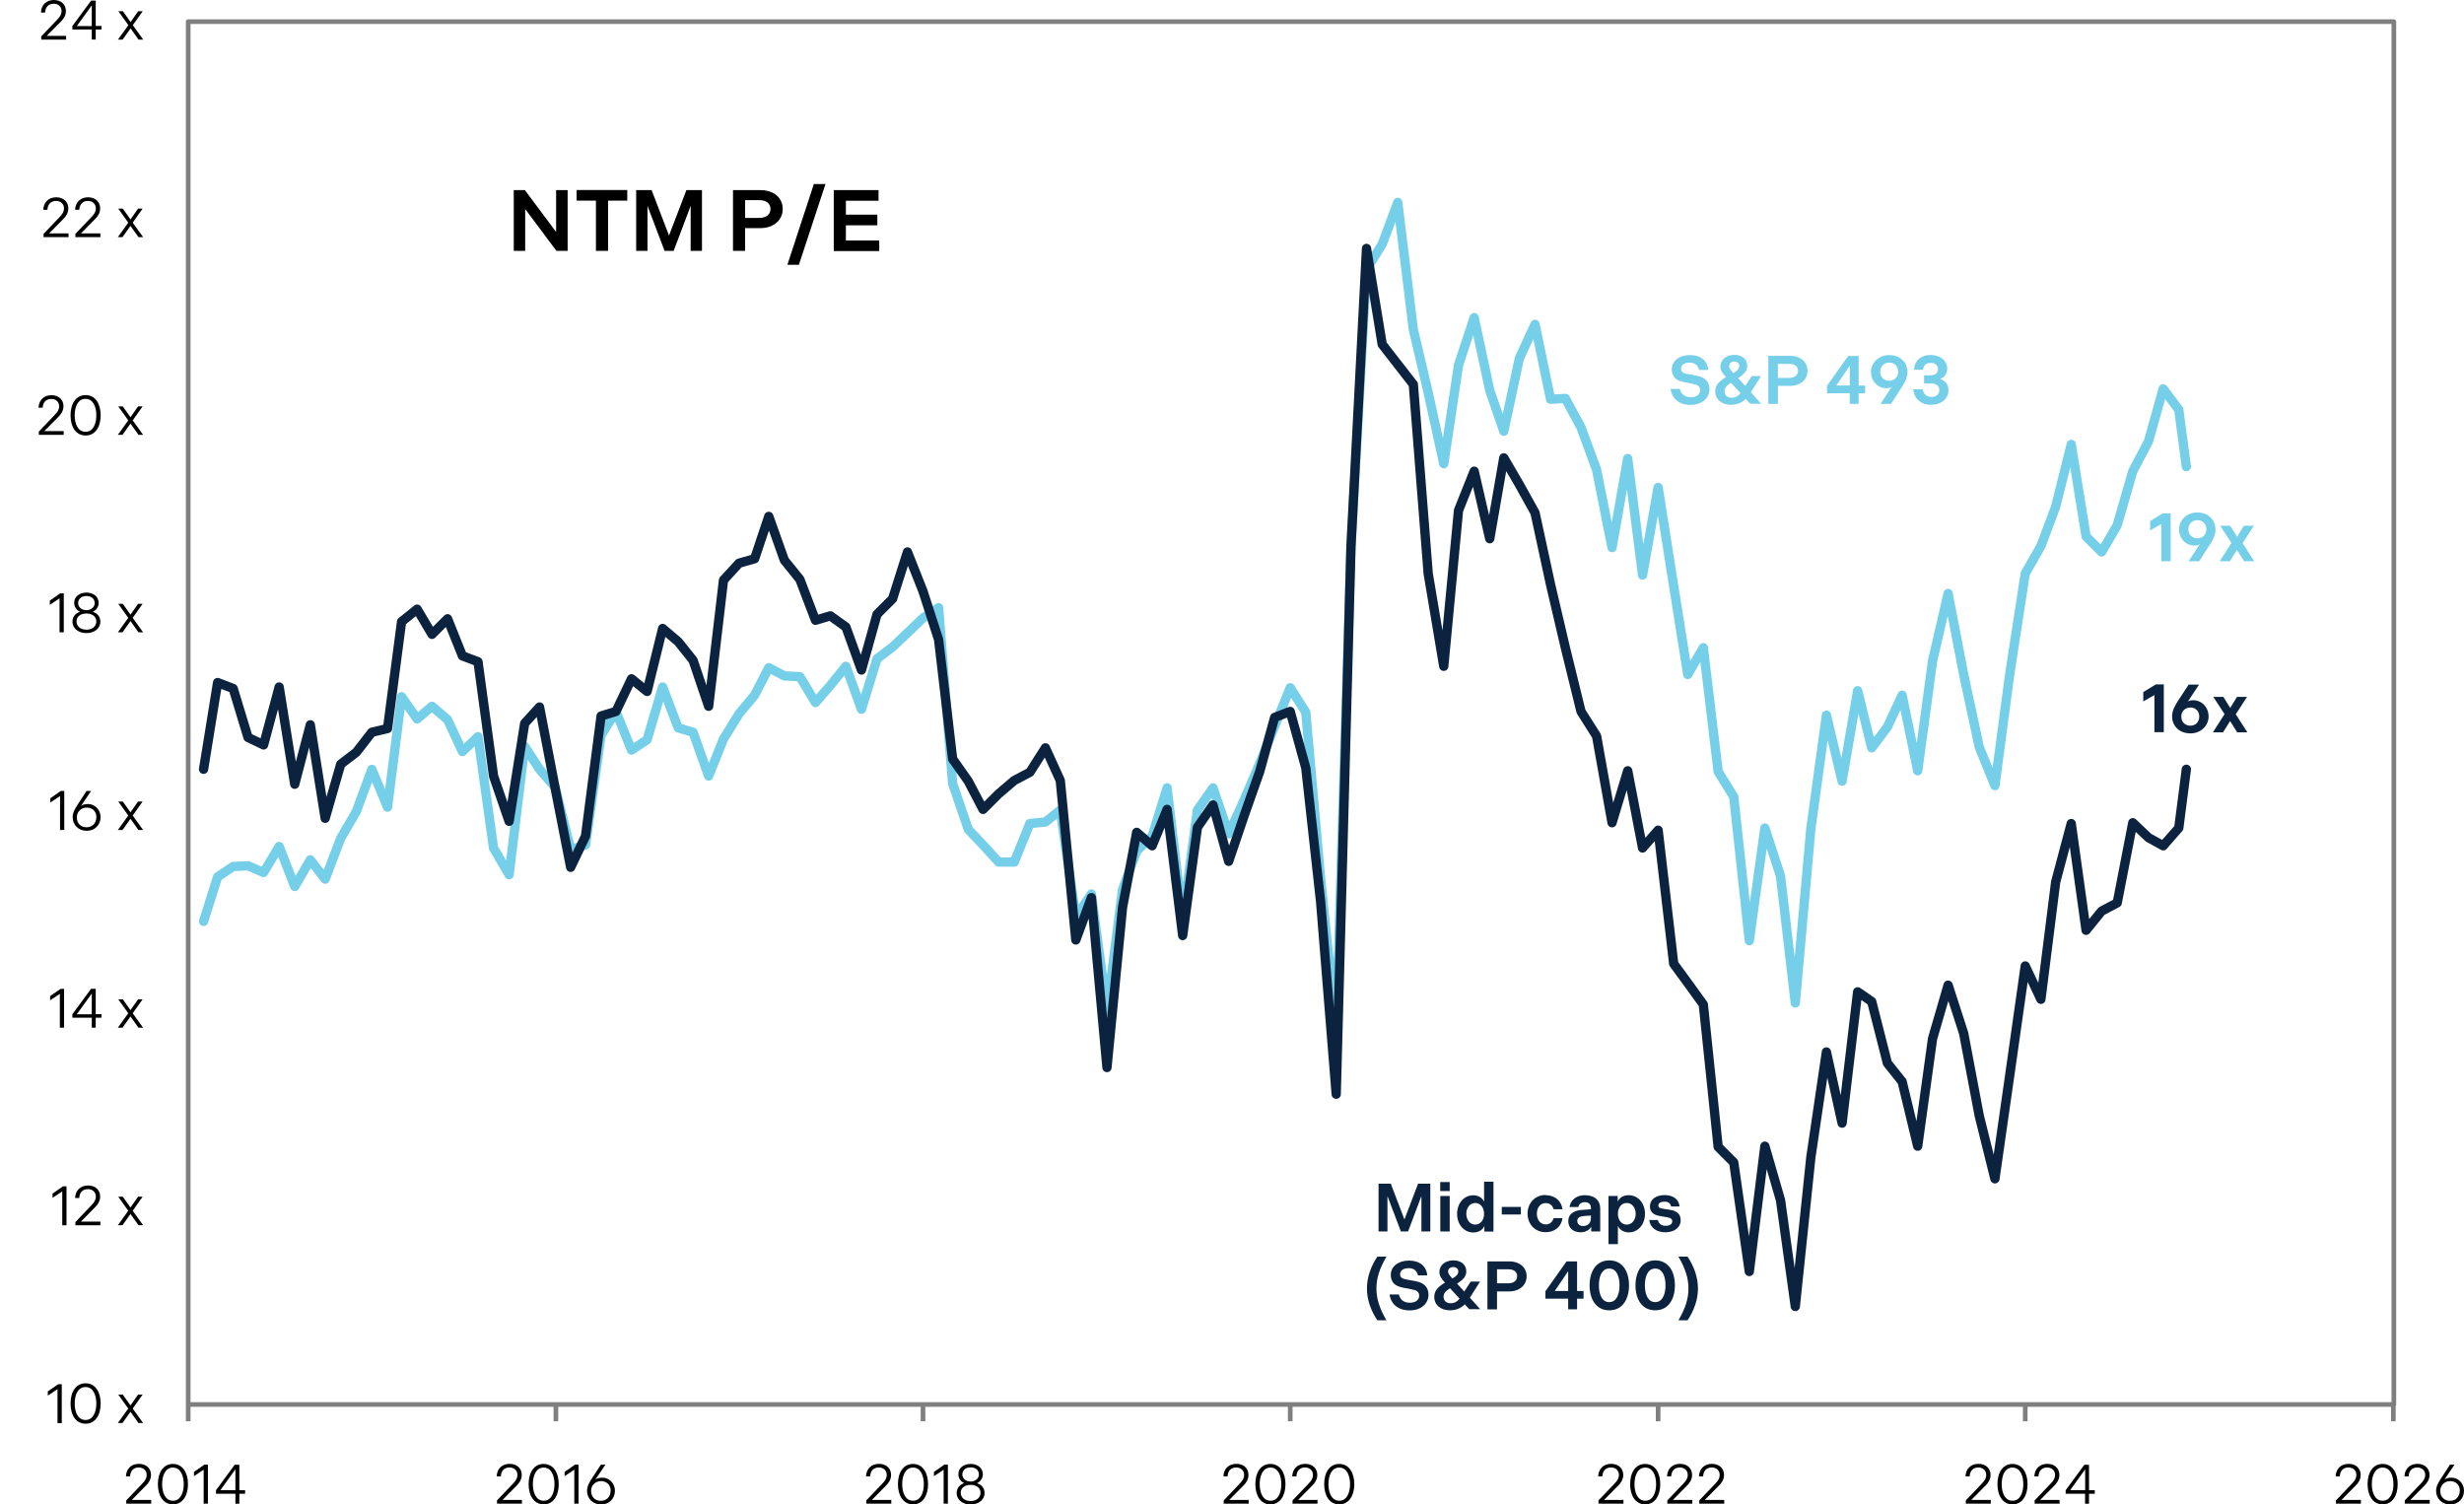 <?xml version="1.0" encoding="UTF-8"?>
<svg id="Layer_2" data-name="Layer 2" xmlns="http://www.w3.org/2000/svg" width="243.78" height="148.85" xmlns:xlink="http://www.w3.org/1999/xlink" viewBox="0 0 243.78 148.85">
  <defs>
    <style>
      .cls-1 {
        fill: #0c233f;
      }

      .cls-2, .cls-3, .cls-4, .cls-5 {
        fill: none;
      }

      .cls-6 {
        clip-path: url(#clippath-1);
      }

      .cls-3 {
        stroke: #76cfe9;
      }

      .cls-3, .cls-4 {
        stroke-linecap: round;
        stroke-width: .92px;
      }

      .cls-3, .cls-4, .cls-5 {
        stroke-linejoin: round;
      }

      .cls-4 {
        stroke: #0c233f;
      }

      .cls-5 {
        stroke: #7f7f7f;
        stroke-width: .46px;
      }

      .cls-7 {
        clip-path: url(#clippath);
      }

      .cls-8 {
        fill: #76cfe9;
      }
    </style>
    <clipPath id="clippath">
      <rect class="cls-2" y="14.57" width="189.17" height="19.44"/>
    </clipPath>
    <clipPath id="clippath-1">
      <rect class="cls-2" x="-.7" y="-10.91" width="246.24" height="169.35"/>
    </clipPath>
  </defs>
  <g id="Layer_1-2" data-name="Layer 1">
    <path class="cls-5" d="M236.79,138.96v1.66M200.37,138.96v1.66M164.05,138.96v1.66M127.65,138.96v1.66M91.32,138.96v1.66M55,138.96v1.66M18.62,138.96v1.66M18.62,138.96h218.22M18.62,138.96h218.22V2.14H18.62v136.82h0Z"/>
    <polyline class="cls-3" points="20.14 91.16 21.53 86.76 23.07 85.73 24.54 85.66 26.08 86.32 27.62 83.75 29.16 87.71 30.7 85.07 32.17 86.98 33.71 82.94 35.25 80.3 36.79 76.12 38.34 79.86 39.73 68.93 41.27 71.13 42.74 69.88 44.28 71.2 45.75 74.36 47.29 72.89 48.83 83.9 50.37 86.54 51.91 73.84 53.38 76.12 54.92 77.88 56.46 84.05 57.93 83.6 59.47 72.74 60.94 70.39 62.48 74.21 64.02 73.19 65.56 67.97 67.1 72.01 68.57 72.45 70.11 76.78 71.58 73.11 73.12 70.62 74.66 68.78 76.06 66.06 77.6 66.87 79.14 66.95 80.68 69.51 82.15 67.82 83.69 65.92 85.23 70.17 86.77 65.18 88.31 64.01 89.78 62.62 91.32 61.14 92.86 60.12 94.25 77.52 95.8 82.06 97.26 83.6 98.8 85.29 100.35 85.29 101.89 81.48 103.43 81.33 104.9 80.15 106.44 90.72 107.98 88.45 109.52 100.04 111.06 88.01 112.46 84.19 113.99 82.72 115.47 77.95 117.01 90.94 118.47 80.15 120.01 77.95 121.56 82.5 123.1 79.13 124.63 75.53 126.11 71.86 127.65 68.04 129.19 70.47 130.66 86.98 132.2 101.79 133.66 54.03 135.2 26.65 136.75 24.16 138.29 20.03 139.83 32.6 141.3 38.84 142.84 45.88 144.3 36.12 145.85 31.43 147.39 38.62 148.78 42.66 150.32 35.46 151.87 32.09 153.41 39.5 154.87 39.42 156.42 42.29 157.96 46.47 159.49 54.18 161.04 45.37 162.51 56.89 164.05 48.23 165.59 57.99 166.98 66.73 168.52 64.08 169.99 76.34 171.53 78.83 173.07 93.07 174.61 81.92 176.16 86.68 177.62 99.23 179.16 81.99 180.7 70.76 182.25 77.29 183.79 68.34 185.18 73.99 186.73 71.93 188.19 68.78 189.73 76.26 191.2 65.4 192.74 58.72 194.28 66.73 195.82 73.91 197.37 77.73 198.83 66.73 200.37 56.74 201.92 54.03 203.38 50.14 204.92 43.97 206.39 53.07 207.93 54.61 209.47 51.97 211.01 46.62 212.56 43.68 214.02 38.47 215.56 40.53 216.31 46.17"/>
    <polyline class="cls-4" points="20.14 76.11 21.53 67.53 23.07 68.12 24.54 72.96 26.08 73.7 27.62 67.97 29.16 77.59 30.7 71.71 32.17 80.96 33.71 75.61 35.25 74.43 36.79 72.45 38.34 72.08 39.73 61.51 41.27 60.27 42.74 62.76 44.28 61.22 45.75 64.89 47.29 65.47 48.83 76.78 50.37 81.26 51.91 71.57 53.38 69.95 54.92 77.95 56.46 85.81 57.93 82.72 59.47 70.84 60.94 70.39 62.48 67.16 64.02 68.41 65.56 62.18 67.1 63.49 68.57 65.33 70.11 69.88 71.58 57.4 73.12 55.72 74.66 55.28 76.06 51.09 77.6 55.42 79.14 57.33 80.68 61.37 82.15 60.93 83.69 62.03 85.23 66.29 86.77 60.78 88.31 59.24 89.78 54.61 91.32 58.5 92.86 63.27 94.25 75.09 95.8 77.29 97.26 80.08 98.8 78.54 100.35 77.22 101.89 76.41 103.43 73.99 104.9 77.22 106.44 93 107.98 88.81 109.52 105.62 111.06 89.77 112.46 82.35 113.99 83.68 115.47 80.08 117.01 92.56 118.47 81.85 120.01 79.64 121.56 85.22 123.1 80.67 124.63 76.34 126.11 70.98 127.65 70.39 129.19 75.97 130.66 89.25 132.2 108.26 133.66 54.1 135.2 24.58 136.75 34.07 139.83 38.03 141.3 56.74 142.84 65.92 144.3 50.5 145.85 46.62 147.39 53.3 148.78 45.3 150.32 47.94 151.87 50.73 153.41 57.85 154.87 64.08 156.42 70.39 157.96 72.82 159.49 81.4 161.04 76.26 162.51 83.9 164.05 82.14 165.59 95.35 166.98 97.25 168.52 99.38 169.99 113.47 171.53 115.01 173.07 125.8 174.61 113.4 176.16 118.75 177.62 129.26 179.16 114.5 180.7 104.08 182.25 111.12 183.79 98.13 185.18 99.09 186.73 105.18 188.19 107.01 189.73 113.4 191.2 102.76 192.74 97.47 194.28 102.24 195.82 110.39 197.37 116.63 198.83 106.43 200.37 95.57 201.92 98.87 203.38 87.27 204.92 81.48 206.39 92.04 207.93 90.14 209.47 89.33 211.01 81.4 212.56 82.87 214.02 83.68 215.56 81.92 216.31 76.11"/>
    <g>
      <g>
        <path d="M5.69,137.44l-.96.64v-.42l1.03-.71h.35v3.85h-.42v-3.35h0Z"/>
        <path d="M6.98,138.86c0-1.13.52-2,1.49-2s1.49.87,1.49,2-.52,2-1.49,2-1.49-.87-1.49-2ZM9.53,138.86c0-.8-.29-1.63-1.07-1.63s-1.07.83-1.07,1.63.29,1.63,1.07,1.63,1.07-.83,1.07-1.63Z"/>
        <path d="M12.69,139.36l-.99-1.38h.45l.76,1.07.75-1.07h.45l-.98,1.38,1.03,1.43h-.46l-.79-1.11-.79,1.11h-.46s1.03-1.43,1.03-1.43Z"/>
      </g>
      <g>
        <path d="M6.16,117.87l-.96.64v-.42l1.03-.72h.35v3.86h-.42v-3.36Z"/>
        <path d="M7.46,120.91l1.62-1.7c.24-.26.4-.48.4-.83,0-.42-.31-.73-.78-.73-.53,0-.83.34-.86.88h-.41c.03-.76.54-1.24,1.28-1.24s1.2.46,1.2,1.1c0,.46-.26.82-.49,1.04l-1.41,1.43h1.92v.37h-2.47v-.31h0Z"/>
        <path d="M12.69,119.79l-.99-1.39h.45l.76,1.07.75-1.07h.45l-.98,1.39,1.03,1.43h-.46l-.79-1.11-.79,1.11h-.46s1.03-1.43,1.03-1.43Z"/>
      </g>
      <g>
        <path d="M5.92,98.33l-.96.64v-.42l1.03-.71h.35v3.84h-.42s0-3.35,0-3.35Z"/>
        <path d="M7.16,100.35l1.85-2.52h.46v2.51h.57v.35h-.57v.99h-.39v-.99h-1.92s0-.34,0-.34ZM9.08,100.35v-2.05l-1.48,2.05h1.48Z"/>
        <path d="M12.69,100.25l-.99-1.38h.45l.76,1.07.75-1.07h.45l-.98,1.38,1.03,1.43h-.46l-.79-1.11-.79,1.11h-.46s1.03-1.43,1.03-1.43Z"/>
      </g>
      <g>
        <path d="M5.94,78.76l-.96.64v-.42l1.03-.72h.35v3.86h-.42v-3.36Z"/>
        <path d="M7.19,80.86c0-.46.23-.84.44-1.17l.93-1.43h.45l-.99,1.47c.13-.11.38-.18.7-.18.68,0,1.23.58,1.23,1.29,0,.76-.55,1.36-1.37,1.36s-1.39-.59-1.39-1.34ZM9.54,80.86c0-.57-.39-.96-.95-.96s-.99.4-.99.97.38.98.96.98.97-.42.97-.99h0Z"/>
        <path d="M12.69,80.69l-.99-1.39h.45l.76,1.07.75-1.07h.45l-.98,1.39,1.03,1.43h-.46l-.79-1.11-.79,1.11h-.46s1.03-1.43,1.03-1.43Z"/>
      </g>
      <g>
        <path d="M5.89,59.2l-.96.64v-.42l1.03-.72h.35v3.86h-.42s0-3.36,0-3.36Z"/>
        <path d="M7.92,60.53c-.37-.17-.58-.5-.58-.88,0-.62.51-1.02,1.21-1.02s1.21.41,1.21,1.02c0,.37-.21.71-.58.88.41.13.75.45.75.99,0,.62-.55,1.12-1.38,1.12s-1.38-.5-1.38-1.12c0-.54.34-.87.75-.99ZM8.55,62.3c.58,0,.98-.33.98-.82s-.42-.78-.98-.78-.98.29-.98.78.4.82.98.82ZM8.55,60.37c.49,0,.82-.33.82-.69,0-.45-.34-.71-.82-.71s-.82.26-.82.71c0,.37.33.69.82.69Z"/>
        <path d="M12.69,61.13l-.99-1.39h.45l.76,1.07.75-1.07h.45l-.98,1.39,1.03,1.43h-.46l-.79-1.11-.79,1.11h-.46s1.03-1.43,1.03-1.43Z"/>
      </g>
      <g>
        <path d="M3.84,42.7l1.61-1.69c.24-.26.4-.48.4-.82,0-.42-.31-.72-.77-.72-.53,0-.83.34-.86.87h-.41c.03-.76.54-1.24,1.28-1.24s1.19.46,1.19,1.09c0,.46-.26.81-.49,1.04l-1.41,1.42h1.92v.37h-2.46v-.31h0Z"/>
        <path d="M6.98,41.09c0-1.13.52-2,1.49-2s1.49.87,1.49,2-.52,2-1.49,2-1.49-.87-1.49-2ZM9.53,41.09c0-.8-.29-1.63-1.07-1.63s-1.07.83-1.07,1.63.29,1.63,1.07,1.63,1.07-.83,1.07-1.63Z"/>
        <path d="M12.69,41.59l-.99-1.38h.45l.76,1.07.75-1.07h.45l-.98,1.38,1.03,1.43h-.46l-.79-1.11-.79,1.11h-.46s1.03-1.43,1.03-1.43Z"/>
      </g>
      <g>
        <path d="M4.31,23.14l1.62-1.7c.24-.26.4-.48.4-.83,0-.42-.31-.73-.78-.73-.53,0-.83.34-.86.88h-.41c.03-.76.54-1.24,1.28-1.24s1.2.46,1.2,1.1c0,.46-.26.82-.49,1.04l-1.41,1.43h1.92v.37h-2.47v-.31h0Z"/>
        <path d="M7.46,23.14l1.62-1.7c.24-.26.4-.48.4-.83,0-.42-.31-.73-.78-.73-.53,0-.83.34-.86.88h-.41c.03-.76.54-1.24,1.28-1.24s1.2.46,1.2,1.1c0,.46-.26.82-.49,1.04l-1.41,1.43h1.92v.37h-2.47v-.31h0Z"/>
        <path d="M12.69,22.03l-.99-1.39h.45l.76,1.07.75-1.07h.45l-.98,1.39,1.03,1.43h-.46l-.79-1.11-.79,1.11h-.46s1.03-1.43,1.03-1.43Z"/>
      </g>
      <g>
        <path d="M4.08,3.6l1.61-1.69c.24-.26.4-.48.4-.82,0-.42-.31-.72-.77-.72-.53,0-.83.34-.86.87h-.41c.03-.76.54-1.24,1.28-1.24s1.19.46,1.19,1.09c0,.46-.26.81-.49,1.04l-1.41,1.42h1.92v.37h-2.46v-.31h0Z"/>
        <path d="M7.16,2.58L9.01.06h.46v2.51h.57v.35h-.57v.99h-.39v-.99h-1.92s0-.34,0-.34ZM9.08,2.58V.53l-1.48,2.05h1.48Z"/>
        <path d="M12.7,2.49l-.99-1.38h.45l.76,1.07.75-1.07h.45l-.98,1.38,1.03,1.43h-.46l-.79-1.11-.79,1.11h-.46l1.03-1.43Z"/>
      </g>
      <g>
        <path d="M12.49,148.45l1.62-1.7c.24-.26.4-.48.4-.83,0-.42-.31-.73-.78-.73-.53,0-.83.34-.86.88h-.41c.03-.76.54-1.24,1.28-1.24s1.2.46,1.2,1.1c0,.46-.26.82-.49,1.04l-1.41,1.43h1.92v.37h-2.47v-.31h0Z"/>
        <path d="M15.62,146.84c0-1.13.52-2,1.49-2s1.49.88,1.49,2-.52,2-1.49,2-1.49-.88-1.49-2ZM18.18,146.84c0-.8-.29-1.64-1.07-1.64s-1.07.84-1.07,1.64.29,1.64,1.07,1.64,1.07-.84,1.07-1.64Z"/>
        <path d="M20.15,145.41l-.96.64v-.42l1.03-.72h.35v3.86h-.42s0-3.36,0-3.36Z"/>
        <path d="M21.37,147.44l1.85-2.52h.46v2.52h.57v.35h-.57v.99h-.39v-.99h-1.92v-.34h0ZM23.29,147.43v-2.06l-1.48,2.06h1.48Z"/>
      </g>
      <g>
        <path d="M49.17,148.45l1.62-1.7c.24-.26.4-.48.4-.83,0-.42-.31-.73-.78-.73-.53,0-.83.34-.86.88h-.41c.03-.76.54-1.24,1.28-1.24s1.2.46,1.2,1.1c0,.46-.26.82-.49,1.04l-1.41,1.43h1.92v.37h-2.47v-.31h0Z"/>
        <path d="M52.3,146.84c0-1.13.52-2,1.49-2s1.49.88,1.49,2-.52,2-1.49,2-1.49-.88-1.49-2ZM54.86,146.84c0-.8-.29-1.64-1.07-1.64s-1.07.84-1.07,1.64.29,1.64,1.07,1.64,1.07-.84,1.07-1.64Z"/>
        <path d="M56.82,145.41l-.96.64v-.42l1.03-.72h.35v3.86h-.42v-3.36Z"/>
        <path d="M58.08,147.51c0-.46.23-.84.44-1.17l.93-1.43h.45l-.99,1.47c.13-.11.38-.18.7-.18.68,0,1.23.58,1.23,1.29,0,.76-.55,1.36-1.37,1.36s-1.39-.59-1.39-1.34h0ZM60.42,147.5c0-.57-.39-.96-.95-.96s-.99.4-.99.97.38.98.96.98.97-.42.97-.99h.01Z"/>
      </g>
      <g>
        <path d="M85.71,148.45l1.62-1.7c.24-.26.4-.48.4-.83,0-.42-.31-.73-.78-.73-.53,0-.83.34-.86.88h-.41c.03-.76.54-1.24,1.28-1.24s1.2.46,1.2,1.1c0,.46-.26.82-.49,1.04l-1.41,1.43h1.92v.37h-2.47v-.31h0Z"/>
        <path d="M88.84,146.84c0-1.13.52-2,1.49-2s1.49.88,1.49,2-.52,2-1.49,2-1.49-.88-1.49-2ZM91.4,146.84c0-.8-.29-1.64-1.07-1.64s-1.07.84-1.07,1.64.29,1.64,1.07,1.64,1.07-.84,1.07-1.64Z"/>
        <path d="M93.36,145.41l-.96.64v-.42l1.03-.72h.35v3.86h-.42v-3.36Z"/>
        <path d="M95.4,146.74c-.37-.17-.58-.5-.58-.88,0-.62.51-1.02,1.21-1.02s1.21.41,1.21,1.02c0,.37-.21.71-.58.88.41.13.75.45.75.99,0,.62-.55,1.12-1.38,1.12s-1.38-.5-1.38-1.12c0-.54.34-.87.75-.99ZM96.03,148.51c.58,0,.98-.33.98-.82s-.42-.78-.98-.78-.98.29-.98.78.4.82.98.82ZM96.03,146.58c.49,0,.82-.33.82-.69,0-.45-.34-.71-.82-.71s-.82.26-.82.71c0,.37.33.69.82.69Z"/>
      </g>
      <g>
        <path d="M121.07,148.45l1.62-1.7c.24-.26.4-.48.4-.83,0-.42-.31-.73-.78-.73-.53,0-.83.34-.86.88h-.41c.03-.76.54-1.24,1.28-1.24s1.2.46,1.2,1.1c0,.46-.26.82-.49,1.04l-1.41,1.43h1.92v.37h-2.47v-.31h0Z"/>
        <path d="M124.2,146.84c0-1.13.52-2,1.49-2s1.49.88,1.49,2-.52,2-1.49,2-1.49-.88-1.49-2ZM126.77,146.84c0-.8-.29-1.64-1.07-1.64s-1.07.84-1.07,1.64.29,1.64,1.07,1.64,1.07-.84,1.07-1.64Z"/>
        <path d="M127.88,148.45l1.62-1.7c.24-.26.4-.48.4-.83,0-.42-.31-.73-.78-.73-.53,0-.83.34-.86.88h-.41c.03-.76.54-1.24,1.28-1.24s1.2.46,1.2,1.1c0,.46-.26.82-.49,1.04l-1.41,1.43h1.92v.37h-2.47v-.31h0Z"/>
        <path d="M131.01,146.84c0-1.13.52-2,1.49-2s1.49.88,1.49,2-.52,2-1.49,2-1.49-.88-1.49-2ZM133.57,146.84c0-.8-.29-1.64-1.07-1.64s-1.07.84-1.07,1.64.29,1.64,1.07,1.64,1.07-.84,1.07-1.64Z"/>
      </g>
      <g>
        <path d="M158.15,148.45l1.62-1.7c.24-.26.4-.48.4-.83,0-.42-.31-.73-.78-.73-.53,0-.83.34-.86.88h-.41c.03-.76.54-1.24,1.28-1.24s1.2.46,1.2,1.1c0,.46-.26.82-.49,1.04l-1.41,1.43h1.92v.37h-2.47v-.31h0Z"/>
        <path d="M161.28,146.84c0-1.13.52-2,1.49-2s1.49.88,1.49,2-.52,2-1.49,2-1.49-.88-1.49-2ZM163.85,146.84c0-.8-.29-1.64-1.07-1.64s-1.07.84-1.07,1.64.29,1.64,1.07,1.64,1.07-.84,1.07-1.64Z"/>
        <path d="M164.96,148.45l1.62-1.7c.24-.26.4-.48.4-.83,0-.42-.31-.73-.78-.73-.53,0-.83.34-.86.88h-.41c.03-.76.54-1.24,1.28-1.24s1.2.46,1.2,1.1c0,.46-.26.82-.49,1.04l-1.41,1.43h1.92v.37h-2.47v-.31h0Z"/>
        <path d="M168.12,148.45l1.62-1.7c.24-.26.4-.48.4-.83,0-.42-.31-.73-.78-.73-.53,0-.83.34-.86.88h-.41c.03-.76.54-1.24,1.28-1.24s1.2.46,1.2,1.1c0,.46-.26.82-.49,1.04l-1.41,1.43h1.92v.37h-2.47v-.31h0Z"/>
      </g>
      <g>
        <path d="M194.49,148.45l1.62-1.7c.24-.26.4-.48.4-.83,0-.42-.31-.73-.78-.73-.53,0-.83.34-.86.88h-.41c.03-.76.54-1.24,1.28-1.24s1.2.46,1.2,1.1c0,.46-.26.82-.49,1.04l-1.41,1.43h1.92v.37h-2.47v-.31h0Z"/>
        <path d="M197.62,146.84c0-1.13.52-2,1.49-2s1.49.88,1.49,2-.52,2-1.49,2-1.49-.88-1.49-2ZM200.18,146.84c0-.8-.29-1.64-1.07-1.64s-1.07.84-1.07,1.64.29,1.64,1.07,1.64,1.07-.84,1.07-1.64Z"/>
        <path d="M201.3,148.45l1.62-1.7c.24-.26.4-.48.4-.83,0-.42-.31-.73-.78-.73-.53,0-.83.34-.86.88h-.41c.03-.76.54-1.24,1.28-1.24s1.2.46,1.2,1.1c0,.46-.26.82-.49,1.04l-1.41,1.43h1.92v.37h-2.47v-.31h0Z"/>
        <path d="M204.37,147.44l1.85-2.52h.46v2.52h.57v.35h-.57v.99h-.39v-.99h-1.92v-.34h0ZM206.3,147.43v-2.06l-1.48,2.06h1.48Z"/>
      </g>
      <g>
        <path d="M231.11,148.45l1.62-1.7c.24-.26.4-.48.4-.83,0-.42-.31-.73-.78-.73-.53,0-.83.34-.86.88h-.41c.03-.76.54-1.24,1.28-1.24s1.2.46,1.2,1.1c0,.46-.26.82-.49,1.04l-1.41,1.43h1.92v.37h-2.47v-.31h0Z"/>
        <path d="M234.24,146.84c0-1.13.52-2,1.49-2s1.49.88,1.49,2-.52,2-1.49,2-1.49-.88-1.49-2ZM236.8,146.84c0-.8-.29-1.64-1.07-1.64s-1.07.84-1.07,1.64.29,1.64,1.07,1.64,1.07-.84,1.07-1.64Z"/>
        <path d="M237.92,148.45l1.62-1.7c.24-.26.4-.48.4-.83,0-.42-.31-.73-.78-.73-.53,0-.83.34-.86.88h-.41c.03-.76.54-1.24,1.28-1.24s1.2.46,1.2,1.1c0,.46-.26.82-.49,1.04l-1.41,1.43h1.92v.37h-2.47v-.31h0Z"/>
        <path d="M241.02,147.51c0-.46.23-.84.44-1.17l.93-1.43h.45l-.99,1.47c.13-.11.38-.18.7-.18.68,0,1.23.58,1.23,1.29,0,.76-.55,1.36-1.37,1.36s-1.39-.59-1.39-1.34h0ZM243.37,147.5c0-.57-.39-.96-.95-.96s-.99.4-.99.97.38.98.96.98.97-.42.97-.99h0Z"/>
      </g>
    </g>
    <g class="cls-7">
      <g class="cls-6">
        <g>
          <path d="M50.83,18.81h1.1l3.09,4.14v-4.14h1.14v6.01h-1.11l-3.09-4.14v4.14h-1.13s0-6.01,0-6.01Z"/>
          <path d="M58.96,19.85h-1.91v-1.05h5.01v1.05h-1.9v4.97h-1.2v-4.97Z"/>
          <path d="M62.93,18.81h1.54l1.72,4.49,1.72-4.49h1.54v6.01h-1.12v-4.45l-1.68,4.45h-.9l-1.69-4.45v4.45h-1.12v-6.01h0Z"/>
          <path d="M72.52,18.81h2.71c1.38,0,2.21.8,2.21,1.87s-.87,1.89-2.21,1.89h-1.51v2.25h-1.2v-6.01ZM75.11,21.56c.73,0,1.12-.37,1.12-.89s-.4-.87-1.12-.87h-1.39v1.76h1.39Z"/>
          <path d="M81.67,18.21l-2.63,7.99h-1.14l2.62-7.99s1.15,0,1.15,0Z"/>
          <path d="M82.49,18.81h4.43v1.05h-3.23v1.38h3.11v1.05h-3.11v1.5h3.3v1.05h-4.5s0-6.03,0-6.03Z"/>
        </g>
      </g>
    </g>
    <g>
      <g>
        <path class="cls-1" d="M136.39,117.11h1.21l1.35,3.54,1.35-3.54h1.21v4.73h-.88v-3.5l-1.32,3.5h-.71l-1.33-3.5v3.5h-.88v-4.73Z"/>
        <path class="cls-1" d="M142.49,116.95h.94v.89h-.94v-.89ZM142.5,118.33h.93v3.51h-.93v-3.51Z"/>
        <path class="cls-1" d="M146.86,121.85v-.55c-.17.37-.55.64-1.09.64-.94,0-1.61-.81-1.61-1.84s.66-1.84,1.6-1.84c.53,0,.91.27,1.07.63v-1.97h.93v4.93h-.9ZM145.95,119.02c-.54,0-.88.51-.88,1.07s.34,1.07.88,1.07.88-.47.88-1.07-.35-1.07-.88-1.07Z"/>
        <path class="cls-1" d="M148.58,119.41h1.89v.75h-1.89v-.75Z"/>
        <path class="cls-1" d="M152.92,118.25c.95,0,1.56.59,1.67,1.39h-.88c-.1-.34-.35-.61-.78-.61-.57,0-.88.5-.88,1.05s.31,1.06.88,1.06c.43,0,.68-.27.78-.62h.88c-.11.8-.72,1.39-1.67,1.39-1.1,0-1.79-.84-1.79-1.84s.7-1.84,1.79-1.84v.02h0Z"/>
        <path class="cls-1" d="M156.55,119.71l.85-.07v-.13c0-.35-.2-.57-.6-.57-.37,0-.6.21-.64.48h-.88c.11-.7.69-1.17,1.52-1.17.99,0,1.52.53,1.52,1.32v2.27h-.89v-.48c-.14.3-.52.56-1.05.56-.74,0-1.22-.43-1.22-1.1s.48-1.05,1.39-1.12h0ZM156.63,121.3c.47,0,.77-.3.77-.8v-.24l-.67.05c-.42.03-.68.16-.68.49,0,.3.21.5.58.5h0Z"/>
        <path class="cls-1" d="M160.05,118.33v.55c.17-.37.55-.63,1.09-.63.94,0,1.61.81,1.61,1.84s-.66,1.84-1.6,1.84c-.53,0-.91-.27-1.08-.64v1.8h-.93v-4.76h.91ZM160.95,121.16c.54,0,.88-.51.88-1.07s-.34-1.07-.88-1.07-.88.47-.88,1.07.35,1.07.88,1.07Z"/>
        <path class="cls-1" d="M163.19,120.71h.84c.07.34.32.57.76.57.41,0,.66-.18.66-.45,0-.2-.13-.33-.47-.39l-.76-.13c-.66-.11-.98-.41-.98-.97,0-.66.59-1.1,1.45-1.1s1.42.43,1.48,1.13h-.84c-.05-.28-.24-.48-.64-.48-.37,0-.62.14-.62.38,0,.19.12.26.41.31l.76.12c.7.11,1.04.44,1.04,1.03,0,.74-.66,1.19-1.5,1.19-.9,0-1.51-.45-1.61-1.22h.02Z"/>
      </g>
      <g>
        <path class="cls-1" d="M136.27,124.33h.9c-.7,1.21-.99,2.15-.99,3.15s.29,1.94.99,3.15h-.9c-.64-.96-1.03-2.03-1.03-3.15s.39-2.19,1.03-3.15Z"/>
        <path class="cls-1" d="M137.48,128.07h.92c.11.48.45.82,1.08.82.58,0,.93-.28.93-.7,0-.32-.2-.52-.63-.6l-1.01-.2c-.76-.15-1.17-.53-1.17-1.26,0-.82.74-1.41,1.8-1.41s1.73.56,1.81,1.47h-.92c-.08-.42-.38-.72-.9-.72s-.87.21-.87.6c0,.28.15.42.52.5l1.06.2c.79.15,1.23.6,1.23,1.32,0,.93-.79,1.56-1.86,1.56-1.13,0-1.86-.62-1.99-1.57h0Z"/>
        <path class="cls-1" d="M145.37,129.54l-.45-.49c-.4.39-.86.59-1.48.59-.9,0-1.54-.53-1.54-1.33,0-.65.42-1.02,1.06-1.41-.34-.37-.55-.66-.55-1.04,0-.71.6-1.16,1.39-1.16s1.27.46,1.27,1.09c0,.55-.4.88-.88,1.19l-.03.02.71.78.64-.98h.92l-.96,1.52s-.03.05-.05.07l1.03,1.14h-1.08ZM144.4,128.48l-.94-1.02c-.39.25-.64.46-.64.85s.28.63.7.63.65-.18.88-.45h0ZM143.27,125.79c0,.24.16.4.37.65l.05.05.04-.02c.34-.19.55-.39.55-.68,0-.24-.2-.43-.49-.43s-.52.17-.52.43h0Z"/>
        <path class="cls-1" d="M147.16,124.8h2.14c1.09,0,1.74.63,1.74,1.48s-.68,1.49-1.74,1.49h-1.19v1.78h-.95v-4.74h0ZM149.21,126.97c.58,0,.89-.29.89-.71s-.31-.68-.89-.68h-1.1v1.39h1.1Z"/>
        <path class="cls-1" d="M152.9,127.75l2.09-2.95h1.04v2.93h.64v.76h-.64v1.05h-.88v-1.05h-2.25v-.74h0ZM155.15,127.73v-1.96l-1.33,1.96h1.33Z"/>
        <path class="cls-1" d="M157.27,127.17c0-1.36.64-2.47,1.95-2.47s1.95,1.1,1.95,2.47-.64,2.47-1.95,2.47-1.95-1.1-1.95-2.47ZM160.23,127.17c0-.87-.28-1.66-1.02-1.66s-1.02.79-1.02,1.66.29,1.66,1.02,1.66,1.02-.79,1.02-1.66Z"/>
        <path class="cls-1" d="M161.81,127.17c0-1.36.64-2.47,1.95-2.47s1.95,1.1,1.95,2.47-.64,2.47-1.95,2.47-1.95-1.1-1.95-2.47ZM164.78,127.17c0-.87-.28-1.66-1.02-1.66s-1.02.79-1.02,1.66.29,1.66,1.02,1.66,1.02-.79,1.02-1.66Z"/>
        <path class="cls-1" d="M166.96,130.63h-.9c.7-1.21.99-2.15.99-3.15s-.29-1.94-.99-3.15h.9c.64.96,1.03,2.03,1.03,3.15s-.39,2.19-1.03,3.15Z"/>
      </g>
      <g>
        <path class="cls-8" d="M165.28,38.48h.92c.11.48.45.82,1.08.82.58,0,.93-.28.93-.7,0-.32-.2-.52-.63-.6l-1.01-.2c-.76-.15-1.17-.53-1.17-1.26,0-.82.74-1.41,1.8-1.41s1.73.56,1.81,1.47h-.92c-.08-.42-.38-.72-.9-.72s-.87.21-.87.6c0,.28.15.42.52.5l1.06.2c.79.15,1.23.6,1.23,1.32,0,.93-.79,1.56-1.86,1.56-1.13,0-1.86-.62-1.99-1.57h0Z"/>
        <path class="cls-8" d="M173.17,39.95l-.45-.49c-.4.39-.86.59-1.48.59-.9,0-1.54-.53-1.54-1.33,0-.65.42-1.02,1.06-1.41-.34-.37-.55-.66-.55-1.04,0-.71.6-1.16,1.39-1.16s1.27.46,1.27,1.09c0,.55-.4.88-.88,1.19l-.03.02.71.78.64-.98h.92l-.96,1.52s-.03.05-.05.08l1.03,1.14s-1.08,0-1.08,0ZM172.2,38.89l-.94-1.02c-.39.25-.64.46-.64.85s.28.63.7.63.65-.18.88-.45h0ZM171.07,36.2c0,.24.16.4.37.65l.05.05.04-.02c.34-.19.55-.39.55-.68,0-.24-.2-.43-.49-.43s-.51.17-.51.43h0Z"/>
        <path class="cls-8" d="M174.95,35.21h2.14c1.09,0,1.74.63,1.74,1.48s-.68,1.49-1.74,1.49h-1.19v1.78h-.95v-4.74h0ZM177,37.39c.58,0,.89-.29.89-.71s-.31-.68-.89-.68h-1.1v1.39h1.1Z"/>
        <path class="cls-8" d="M180.76,38.17l2.09-2.95h1.04v2.93h.64v.76h-.64v1.05h-.88v-1.05h-2.25v-.74h0ZM183.01,38.14v-1.96l-1.33,1.96h1.33Z"/>
        <path class="cls-8" d="M188.72,36.81c0,.6-.32,1.12-.59,1.54l-1.04,1.61h-1.04l1.12-1.7c-.12.1-.29.15-.53.15-.85,0-1.53-.68-1.53-1.61s.79-1.67,1.79-1.67c1.08,0,1.82.71,1.82,1.69h0ZM186.02,36.78c0,.51.36.89.89.89s.89-.38.89-.9-.37-.9-.89-.9-.89.4-.89.91Z"/>
        <path class="cls-8" d="M189.32,38.52h.9c.07.44.37.75.87.75s.78-.28.78-.67-.28-.66-.76-.66h-.75v-.81h.62c.49,0,.76-.23.76-.62,0-.35-.28-.61-.73-.61s-.71.28-.75.68h-.89c.04-.89.69-1.46,1.63-1.46s1.65.54,1.65,1.36c0,.49-.28.87-.71,1.02.54.15.83.56.83,1.12,0,.85-.72,1.43-1.71,1.43-1.04,0-1.69-.63-1.78-1.53h.04Z"/>
      </g>
      <g>
        <path class="cls-1" d="M213.14,68.77l-1.09.63v-.93l1.25-.76h.78v4.73h-.93v-3.68h-.01Z"/>
        <path class="cls-1" d="M214.9,70.86c0-.6.33-1.12.59-1.53l1.05-1.6h1.03l-1.12,1.7c.11-.1.3-.15.53-.15.85,0,1.53.68,1.53,1.61s-.78,1.67-1.79,1.67c-1.09,0-1.82-.71-1.82-1.69h0ZM217.59,70.89c0-.51-.35-.89-.88-.89s-.9.38-.9.9.37.9.9.9.88-.4.88-.91Z"/>
        <path class="cls-1" d="M220.1,70.67l-1.12-1.72h.99l.68,1.09.67-1.09h.99l-1.11,1.72,1.15,1.79h-1.01l-.7-1.12-.7,1.12h-1.01l1.15-1.79h.02,0Z"/>
      </g>
      <g>
        <path class="cls-8" d="M213.82,51.85l-1.09.63v-.93l1.25-.76h.78v4.73h-.93v-3.68h-.01Z"/>
        <path class="cls-8" d="M219.2,52.39c0,.6-.32,1.12-.59,1.54l-1.04,1.6h-1.04l1.12-1.7c-.12.1-.29.15-.53.15-.85,0-1.53-.68-1.53-1.61s.78-1.67,1.79-1.67c1.08,0,1.81.71,1.81,1.69h0ZM216.51,52.37c0,.51.36.89.89.89s.89-.38.89-.9-.37-.9-.89-.9-.89.4-.89.91Z"/>
        <path class="cls-8" d="M220.78,53.74l-1.12-1.72h.99l.68,1.09.67-1.09h.99l-1.11,1.72,1.15,1.79h-1.01l-.7-1.12-.7,1.12h-1.01l1.15-1.79h.02,0Z"/>
      </g>
    </g>
  </g>
</svg>